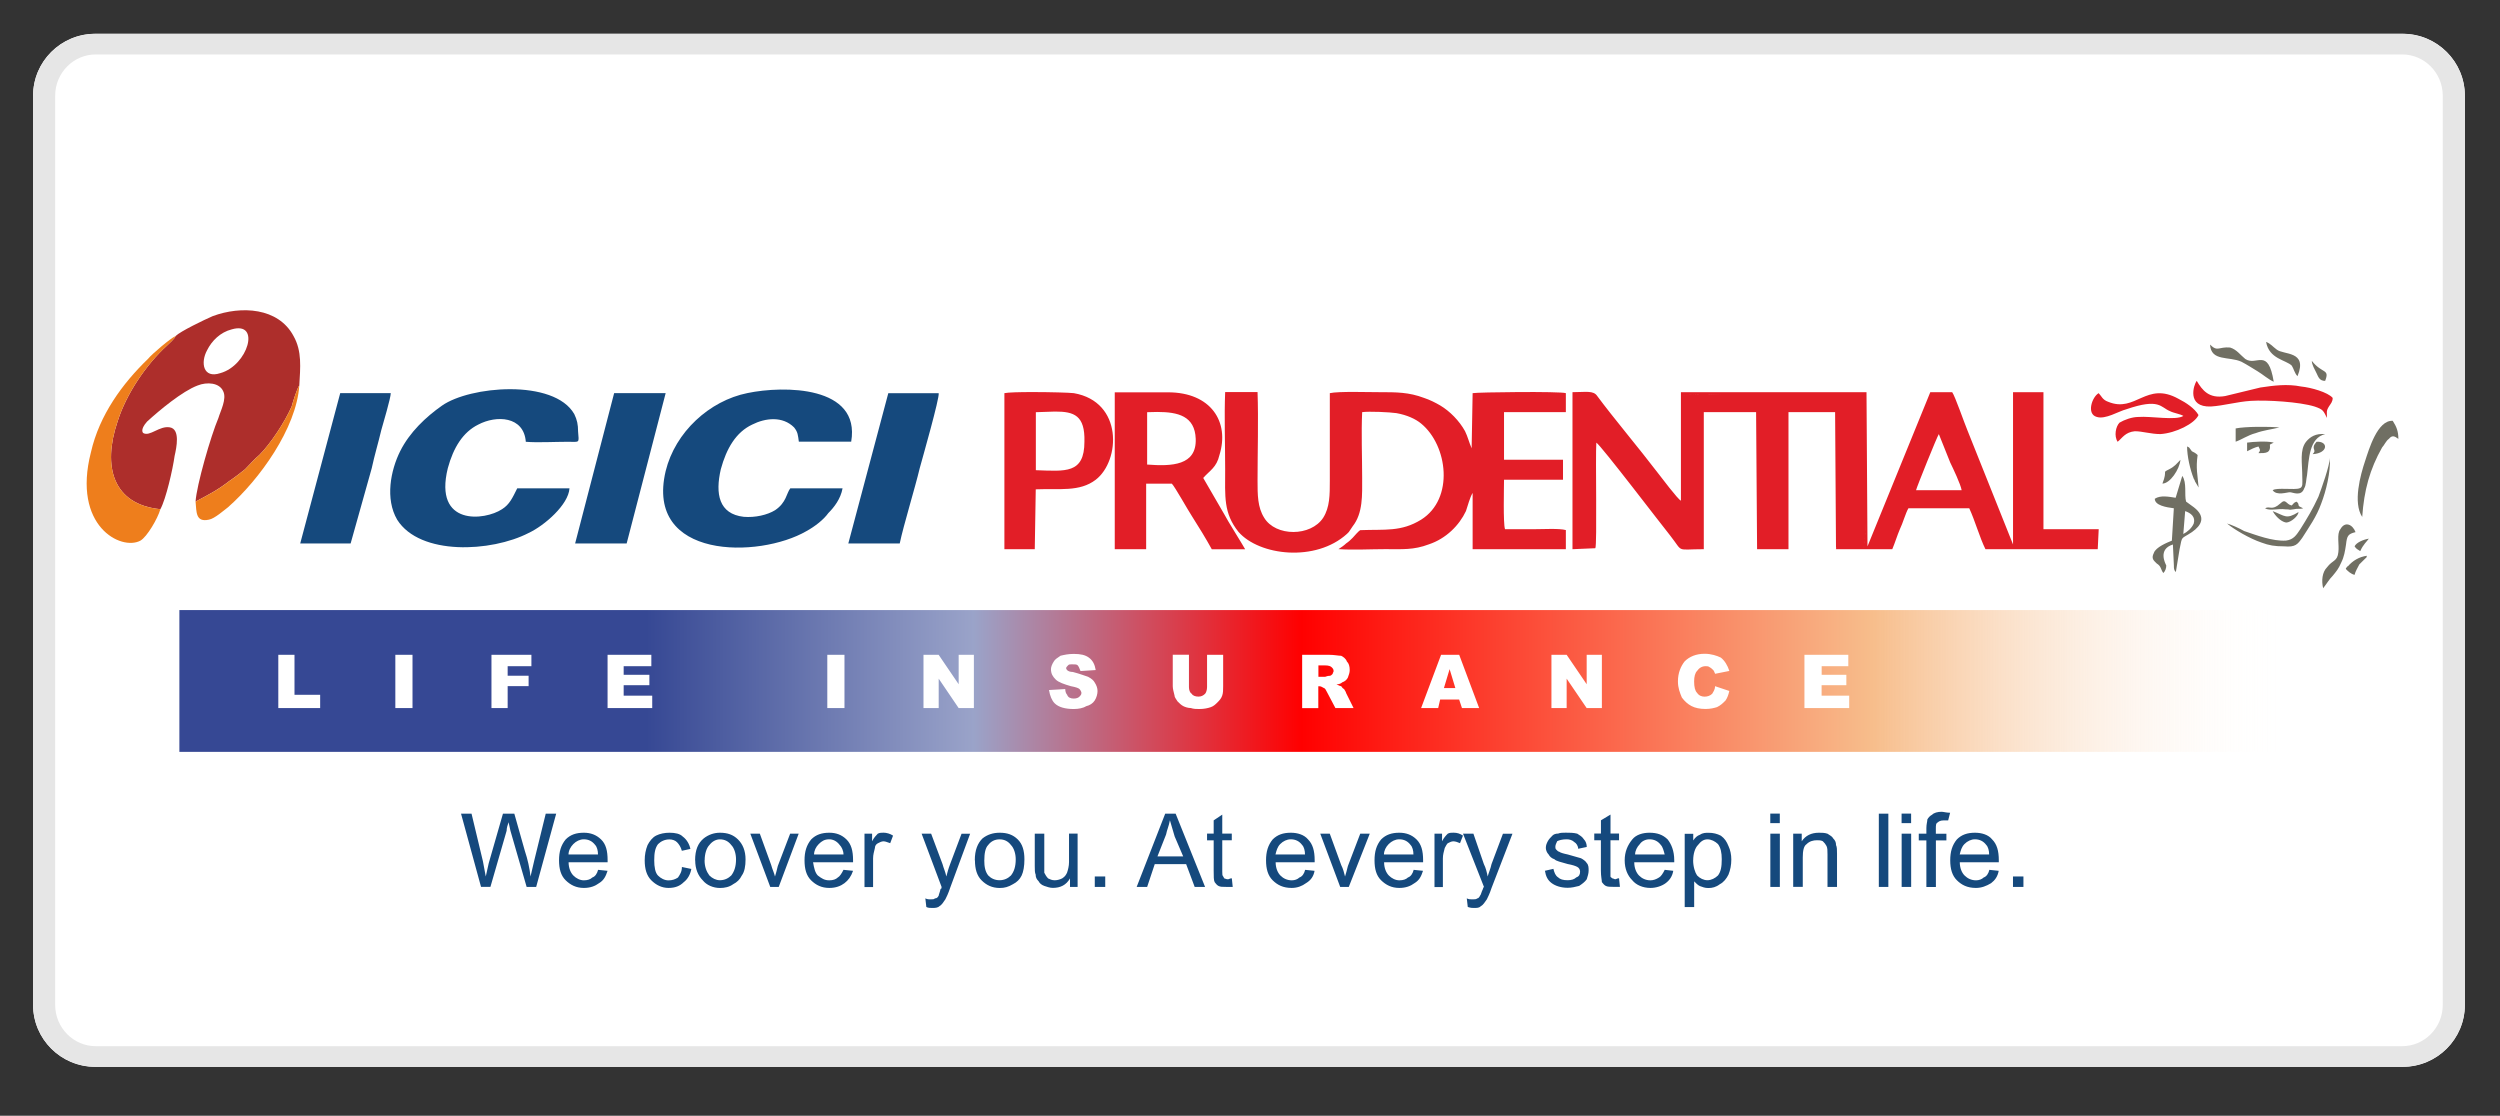 <?xml version="1.0" encoding="UTF-8" standalone="no"?>
<!DOCTYPE svg PUBLIC "-//W3C//DTD SVG 1.1//EN" "http://www.w3.org/Graphics/SVG/1.1/DTD/svg11.dtd">
<svg width="100%" height="100%" viewBox="0 0 121 54" version="1.1" xmlns="http://www.w3.org/2000/svg" xmlns:xlink="http://www.w3.org/1999/xlink" xml:space="preserve" xmlns:serif="http://www.serif.com/" style="fill-rule:evenodd;clip-rule:evenodd;">
    <rect x="0" y="0" width="121" height="54" fill="#333333" stroke="none"/>
    <g transform="matrix(1,0,0,1,1.6,1.635)">
        <g transform="matrix(1,0,0,1,-356,-5073)">
            <g id="Rectangle_5552" transform="matrix(1.07,0,0,1,356,5073)">
                <path d="M110,3C110,1.344 108.743,0 107.196,0L2.804,0C1.257,0 0,1.344 0,3L0,47C0,48.656 1.257,50 2.804,50L107.196,50C108.743,50 110,48.656 110,47L110,3Z" style="fill:white;"/>
                <path d="M109.5,3C109.5,1.62 108.453,0.5 107.163,0.5L2.837,0.5C1.547,0.5 0.5,1.62 0.5,3L0.5,47C0.5,48.38 1.547,49.5 2.837,49.5L107.163,49.5C108.453,49.5 109.5,48.38 109.5,47L109.5,3Z" style="fill:none;stroke:rgb(230,230,230);stroke-width:1px;"/>
            </g>
        </g>
        <g transform="matrix(1,0,0,1,-356,-5073)">
            <g transform="matrix(0.057,0,0,0.057,358.593,5086.38)">
                <path d="M123.208,16.25C148.208,9 136.958,46.958 113.5,53.417C98.917,58.292 96.542,44.542 102.25,34.042C106.25,25.958 113.5,18.708 123.208,16.25ZM75.542,21.917C74.708,24.333 69.875,28.375 68.25,30C50.5,46.167 33.542,71.25 26.25,94.583C13.333,132.625 22.208,164.917 62.625,168.958C67.458,160.083 73.125,135.042 74.708,123.708C76.375,116.417 79.583,101.042 70.708,99.458C61.833,97.874 53.708,107.542 48.083,104.292C48.083,104.292 44.833,101.875 51.292,94.583C61.833,84.917 81.292,68.75 94.208,63.917C102.25,60.708 112.75,61.5 115.958,68.792C119.208,75.292 113.542,85.792 111.917,91.458C105.417,106.75 93.333,148.75 92.5,162.5C104.583,156.042 111.083,152.792 121.583,144.708C126.417,141.5 130.458,138.25 134.5,135.042C138.542,131.042 142.583,126.167 146.583,122.958C156.333,113.25 168.458,94.625 174.083,81.708C174.917,78.5 178.958,65.583 180.583,63.958C181.417,48.625 183,34.875 175.708,21.958C162.792,-2.333 131.25,-3.917 107.083,5C99.792,8.167 79.583,17.917 75.542,21.917Z" style="fill:rgb(173,46,43);"/>
            </g>
        </g>
        <g transform="matrix(1,0,0,1,-356,-5073)">
            <g transform="matrix(0.057,0,0,0.057,358.593,5086.38)">
                <path d="M62.625,168.958C22.208,164.917 13.333,132.625 26.25,94.583C33.542,71.25 50.5,46.167 68.333,30C69.875,28.333 74.75,24.333 75.542,21.917C71.5,23.583 55.333,37.25 52.125,41.292C30.333,62.333 10.833,89 3.667,120.542C-12.5,183.5 29.458,204.5 45.708,195.625C51.292,192.375 60.292,177.042 62.625,168.958ZM92.5,162.5C93.333,171.375 92.5,180.292 103.833,177.833C108.667,177 116.75,169.75 120,167.333C146.667,143.917 178.167,100.25 180.583,63.917C178.917,65.583 174.917,78.5 174.125,81.708C168.417,94.625 156.292,113.25 146.625,122.958C142.583,126.208 138.542,131.042 134.542,135.042C130.458,138.292 126.417,141.542 121.542,144.792C111.042,152.875 104.583,156.042 92.458,162.542L92.5,162.5Z" style="fill:rgb(238,126,28);"/>
            </g>
        </g>
        <g transform="matrix(1,0,0,1,-356,-5073)">
            <g transform="matrix(0.057,0,0,0.057,358.593,5086.38)">
                <path d="M1071.75,188.333L1075,183.5C1083.88,172.25 1083.08,156.833 1083.08,142.25C1083.08,124.542 1082.25,104.333 1083.08,86.542C1088.71,85.708 1106.5,86.542 1112.17,87.375C1121.04,88.958 1128.29,92.208 1133.17,96.25C1155.79,114.833 1161.42,160.083 1133.17,177.833C1116.17,188.333 1102.46,185.917 1081.5,186.75C1079.83,187.583 1076.62,191.583 1075.04,193.208C1073.46,194.833 1071.83,196.417 1069.42,198.042C1067.75,199.708 1065.38,201.292 1062.96,202.875C1075.88,203.708 1090.46,202.875 1102.54,202.875C1117.12,202.875 1126.79,203.708 1139.71,198.792C1154.29,193.958 1165.54,182.625 1171.21,170.542C1172.88,165.667 1174.46,159.208 1176.88,155.125L1176.88,202.917L1256.04,202.917L1256.04,186.667C1250.38,185.125 1236.67,185.917 1230.21,185.917L1204.38,185.917C1202.71,181.083 1203.54,150.375 1203.54,143.917L1253.62,143.917L1253.62,126.958L1203.54,126.958L1203.54,86.542L1256.04,86.542L1256.04,70.417C1251.21,68.75 1180.92,69.583 1176.88,70.417L1176.04,117.25C1173.62,111.625 1172.83,107.583 1170.42,102.667C1165.5,93.792 1157.5,85.708 1149.38,80.875C1145.33,78.5 1140.46,76.042 1135.62,74.458C1122.71,69.583 1112.21,69.583 1097.71,69.583C1088.75,69.583 1062.92,68.75 1055.62,70.417L1055.62,144.708C1055.62,156.792 1055.62,167.333 1050,176.208C1039.5,192.333 1009.58,192.333 999.875,176.208C994.25,167.292 994.25,156.75 994.25,144.667C994.25,120.417 995.083,93.75 994.25,69.5L966.75,69.5C965.917,90.458 966.75,113.083 966.75,134.917C966.75,158.333 965.167,172.083 978.083,188.25C995.833,208.458 1043.5,214.083 1070.17,189.917L1071.83,188.25L1071.75,188.333ZM1353.75,69.583L1511.33,69.583L1512.17,200.5L1565.5,69.583L1584.08,69.583C1586.5,72.833 1594.58,96.25 1597,101.917L1635.75,198.875L1635.75,69.583L1661.58,69.583L1661.58,185.917L1708.5,185.917L1707.67,202.917L1612.33,202.917C1607.5,193.208 1603.46,178.667 1598.58,168.167L1546.92,168.167C1544.54,172.208 1542.08,181.083 1539.67,185.917C1537.25,191.583 1535.62,197.25 1533.21,202.917L1487.08,202.917C1483.83,202.917 1486.25,202.917 1485.42,201.25L1484.67,86.542L1445.08,86.542L1445.08,202.917L1418.42,202.917L1417.58,86.542L1373.17,86.542L1373.17,202.917C1348.92,202.917 1356.21,206.125 1344.83,191.583C1337.62,182.708 1285.92,114.833 1281.92,112.417C1281.08,124.5 1282.67,198.875 1281.08,202.083L1261.67,202.917L1261.67,69.583C1272.92,69.583 1279.42,67.917 1282.67,72.833C1296.42,91.417 1318.21,117.25 1333.58,137.417C1336.79,141.5 1351.33,160.875 1353.75,161.708L1353.75,69.583ZM873,73.667L873,202.917L899.667,202.917L899.667,147.25L921.458,147.25C923.958,149.667 935.208,169.875 938.458,174.75C944.083,183.583 950.542,194.083 955.417,203L983.75,203C982.083,199.792 968.333,178 965.917,173.125L948.125,142.417C953.792,135.958 959.458,133.542 961.875,123.042C970.75,94.792 954.625,69.708 918.25,69.708L873,69.708L873,73.792L873,73.667ZM803.959,69.49L802.764,69.49C792.053,69.496 782.368,69.749 779.292,70.417L779.292,202.917L805.083,202.917L805.917,152.083C826.125,151.25 843.083,154.458 856.833,143.958C877.833,127.792 880.25,77.708 838.25,70.417C834.172,69.948 818.334,69.506 803.959,69.49ZM1508.83,201.25C1508.92,201.25 1508.96,201.167 1509,201.083C1509,201.167 1508.92,201.25 1508.88,201.333L1508.88,201.25L1508.83,201.25ZM1509.09,200.722C1509.08,200.75 1509.07,200.777 1509.05,200.802C1509.03,200.856 1509.02,200.907 1509,200.958L1509,200.875C1509.02,200.851 1509.04,200.827 1509.05,200.802L1509.07,200.766L1509.09,200.722C1509.1,200.681 1509.11,200.636 1509.12,200.583L1509.17,200.542C1509.13,200.607 1509.11,200.667 1509.09,200.722ZM1509.79,195.958C1509.79,196.333 1509.76,196.698 1509.72,197.047C1509.68,197.396 1509.62,197.729 1509.58,198.042C1509.67,197.417 1509.75,196.667 1509.79,195.958ZM1510.04,193.75L1509.96,194.167L1509.96,193.75L1510.04,193.75ZM1510.12,190.708L1510.21,188.75L1510.21,189.833L1510.12,190.708ZM1510.33,186.5L1510.5,180.25L1510.33,187.625L1510.33,186.5ZM1354.21,161.292L1354.12,161.417L1354.25,161.333L1354.21,161.292ZM1354.71,160.667C1354.71,160.667 1354.79,160.542 1354.83,160.458C1354.83,160.625 1354.75,160.708 1354.71,160.792L1354.71,160.667ZM1553.38,152.833C1554.21,149.583 1571.12,107.583 1572.75,105.167L1582.42,129.333C1584.83,134.25 1591.33,147.958 1592.12,152.833L1553.38,152.833ZM1510.54,150.625L1510.54,138.417L1510.54,150.625ZM821.986,86.054L822.478,86.052C838.483,86.018 847.824,89.349 847.25,111.583C847.25,139.083 831.083,136.667 806,135.833L806,86.583L821.986,86.054ZM908.756,86.387L909.231,86.387C926.623,86.415 941.034,89.764 941.75,109.208C942.583,131.833 921.583,132.667 900.5,131.042L900.5,86.583C903.294,86.473 906.059,86.391 908.756,86.387ZM1780.33,89.792C1773.88,93.833 1752.83,89.792 1742.33,90.625C1736.71,90.625 1730.25,93.042 1726.17,95.458C1722.96,98.708 1721.33,106.792 1724.58,111.708C1728.62,108.375 1731.04,103.542 1739.17,102.75C1745.58,102.75 1752.83,105.167 1760.92,105.167C1773.83,104.333 1790,96.292 1793.25,89C1790,83.375 1782.75,78.5 1776.29,75.25C1748.79,59.917 1739.96,87.417 1716.54,77.75C1711.67,76.083 1710.88,72.875 1708.46,70.417C1702.79,73.625 1697.96,88.167 1706.79,90.583C1714.12,93 1725.42,85.75 1731.88,84.125C1760.21,74.375 1760.96,82.458 1769.04,85.708C1772.29,87.375 1777.92,88.125 1780.38,89.75L1780.33,89.792ZM1902.33,91.417C1902.33,86.542 1901.5,85.75 1904,81.708C1905.54,79.333 1907.17,77.708 1907.17,74.458C1903.12,69.625 1888.58,65.583 1880.5,64.792C1868.42,62.375 1857.08,63.958 1845.75,65.625L1815.88,72.875C1802.12,75.292 1796.5,68 1791.71,59.958C1789.21,63.167 1782.79,82.542 1803.79,81.75C1815.04,81 1825.62,77.75 1837.71,76.958C1851.46,76.125 1878.96,77.792 1891.88,81.792C1899.12,84.292 1899.12,85.125 1902.38,91.542L1902.33,91.417ZM1356.29,72.624L1356.67,72.542L1356.67,72.5C1356.54,72.547 1356.42,72.587 1356.29,72.624L1355.92,72.708L1355.67,72.792C1355.88,72.739 1356.09,72.687 1356.29,72.624ZM1358.48,72.235L1359.58,72.083L1359.54,72.083C1359.19,72.113 1358.81,72.163 1358.48,72.235L1357.83,72.333L1358.08,72.333C1358.2,72.297 1358.34,72.264 1358.48,72.235ZM1362.5,71.792C1361.58,71.792 1360.67,71.958 1359.75,72.042C1360.67,71.917 1361.58,71.792 1362.54,71.75L1362.5,71.792ZM1377.5,71.583L1388.92,72L1376.25,71.583L1377.5,71.583ZM1369.29,71.5C1367.21,71.5 1365.21,71.583 1363.29,71.708C1365.21,71.625 1367.25,71.542 1369.33,71.542L1369.29,71.5Z" style="fill:rgb(226,30,39);"/>
            </g>
        </g>
        <g transform="matrix(1,0,0,1,-356,-5073)">
            <g transform="matrix(0.057,0,0,0.057,358.593,5086.38)">
                <path d="M1899.08,236.042C1902.33,232 1903.95,228.75 1907.16,225.542C1910.41,221.5 1912,219.875 1914.45,214.208C1916.87,209.417 1917.66,204.542 1918.5,198.917C1919.33,191.625 1920.08,190 1926.58,188.417C1924.16,182 1917.66,178.75 1913.66,186C1910.41,190.083 1912.83,198.917 1912,205.417C1911.16,213.5 1907.16,211.875 1902.33,218.333C1898.29,222.375 1897.5,229.667 1899.08,236.125L1899.08,236.042ZM1918.5,219.875C1920.08,221.542 1922.54,223.917 1925.75,224.708C1926.58,221.5 1928.16,219.042 1929.79,215.833L1934.66,211C1936.25,209.333 1935.5,211 1936.25,208.5C1929.79,209.333 1924.16,212.667 1920.08,217.458C1919.25,217.458 1919.25,218.208 1919.25,218.208C1917.66,219.875 1918.5,218.208 1918.5,219.875ZM1773.91,159.25C1768.25,158.417 1761,156.833 1756.12,160.083C1756.12,165.75 1765.83,167.333 1772.29,168.167L1770.62,195.667C1766.62,197.25 1756.87,201.292 1755.33,206.083C1752.83,211 1755.33,212.583 1757.75,215.042C1761.79,217.542 1760.95,219.917 1763.37,223.167C1765.04,221.5 1765.87,219.125 1765.87,216.708C1765.04,215.042 1758.58,202.958 1771.5,198.917L1772.33,216.708C1772.33,219.125 1772.33,220.75 1774,222.333L1777.16,202.958C1779.66,190.875 1778,194.875 1787.7,188.375C1795.79,182.708 1799.79,175.458 1789.37,167.375L1782.7,162.5C1781.04,156.833 1783.54,146.333 1779.45,140.667L1773.83,159.25L1773.91,159.25ZM1925.79,200.5C1927.37,202.917 1928.16,202.917 1930.58,204.542C1933.08,198.833 1936.25,196.375 1937.87,193.958C1933.04,194.792 1927.37,197.208 1925.79,200.417L1925.79,200.5ZM1817.45,181.083C1823.12,185.958 1836.87,194 1846.62,197.25C1853.04,199.667 1857.87,200.5 1865.95,200.5C1875.66,201.333 1877.29,198.833 1881.37,193.208C1886.95,184.333 1893.45,175.417 1897.45,164.125C1901.5,153.583 1905.54,137.458 1904.75,125.292C1904.75,131.75 1897.45,151.958 1895.04,158.417C1890.2,168.917 1885.33,177 1879.7,185.917C1876.45,190.75 1874.04,194.792 1867.62,195.583C1856.25,196.417 1841.7,190.75 1832,187.5C1827.95,185.125 1820.66,181.917 1817.41,181.083L1817.45,181.083ZM1781.95,170.583C1786.79,172.25 1790.83,175.458 1789.2,181.083C1787.54,185.125 1783.54,188.375 1780.33,190L1781.91,170.583L1781.95,170.583ZM1878.08,171.417C1867.58,177.875 1866.83,174.625 1856.25,170.583C1857.91,173.833 1862.75,179.5 1867.62,180.292C1871.66,180.292 1878.12,174.625 1878.12,171.417L1878.08,171.417ZM1932.25,175.458C1933.83,152.875 1938.66,135.042 1949.16,116.5C1950.83,114.833 1952.5,110.833 1954.87,109.25C1958.12,105.25 1960.54,107.667 1962.95,109.25C1962.95,102.833 1961.37,98.833 1958.16,93.917C1945.25,93.083 1937.95,118.167 1934.75,127.875C1930.7,139.958 1924.25,163.417 1932.25,175.542L1932.25,175.458ZM1849.75,168.208C1853.83,170.625 1861.12,168.208 1866.75,169.042C1872.41,169.042 1868.41,169.875 1874.04,169.042C1877.29,168.208 1879.7,169.042 1882.12,168.208L1880.45,167.375C1876.45,165.792 1879.7,165 1876.45,162.542C1874.04,163.375 1874.04,164.208 1872.41,165.792C1867.54,164.958 1867.54,159.333 1862.66,164.125C1855.41,170.625 1853.79,165.792 1849.75,168.208ZM1856.25,152.875C1859.58,157.708 1868.41,154.542 1870.83,154.542C1873.25,154.542 1880.58,158.542 1883,151.208C1884.66,148.833 1884.66,143.167 1885.41,139.958C1887.08,126.208 1887.08,108.417 1900.83,105.208C1892.7,104.375 1887.91,107.625 1884.58,111.667C1878.95,118.875 1881.37,129.375 1881.37,142.333C1881.37,146.375 1882.2,150.417 1878.95,151.208C1874.91,152.792 1859.58,150.375 1856.33,152.792L1856.25,152.875ZM1793.33,150.458C1792.5,139.958 1790.83,134.292 1792.5,122.958C1790.83,121.292 1789.25,120.542 1787.62,119.75L1785.2,116.5L1783.54,115.667C1783.54,123.792 1786.04,135.083 1789.25,143.167C1790.08,144 1790.08,145.583 1790.91,146.417L1793.29,150.458L1793.33,150.458ZM1762.58,147.208C1769.04,147.208 1777.16,135.125 1777.91,127C1774.7,130.25 1773.08,132.667 1768.25,135.083C1761.79,138.417 1767.41,135.083 1762.58,147.25L1762.58,147.208ZM1890.25,122.208C1897.08,121.792 1900.33,118.875 1900.66,116.292C1901,113.709 1898.33,111.292 1893.45,111.708C1887.83,118.125 1894.29,118.125 1890.25,122.125L1890.25,122.208ZM1834.5,112.458L1834.5,119.75C1837.7,118.083 1840.95,116.5 1844.16,115.708C1845.83,118.917 1845.83,118.917 1844.16,121.375C1850.62,121.375 1854.66,121.375 1853.87,114.083L1857.12,112.417C1851.5,110.875 1839.37,111.667 1834.54,112.417L1834.5,112.458ZM1824.79,100.375L1824.79,111.625C1829.62,110.042 1835.29,106 1841.75,104.375C1848.2,101.958 1855.5,101.167 1861.95,99.542C1853.08,98.708 1832.87,98.708 1824.79,100.375ZM1857.12,60.792C1852.29,30.875 1842.54,47.875 1832.95,41.375C1828.87,38.125 1825.62,33.292 1820.04,31.667C1810.29,30.833 1809.5,35.667 1803.04,29.167C1803.87,43.75 1819.16,38.917 1829.7,43.75C1834.54,46.25 1839.37,49.458 1843.45,51.875C1847.54,54.292 1853.12,59.167 1857.2,60.75L1857.12,60.792ZM1900.79,59.958C1904.83,49.458 1898.37,54.292 1889.45,43C1889.45,46.25 1891.95,50.292 1893.5,53.542C1895.04,56.792 1896,60 1900.79,60L1900.79,59.958ZM1877.33,55.917C1886.25,34.125 1865.25,38.167 1859.58,33.333C1856.25,30.917 1854.66,28.5 1850.62,26.875C1853.12,41.458 1867.62,42.208 1872.45,47.083C1874.04,49.5 1874.83,53.542 1877.25,55.958L1877.33,55.917Z" style="fill:rgb(112,111,99);"/>
            </g>
        </g>
        <g transform="matrix(1,0,0,1,-356,-5073)">
            <g transform="matrix(0.057,0,0,0.057,358.593,5086.38)">
                <path d="M1870.83,254.583L78.75,254.583L78.75,375L1870.83,375L1870.83,254.583ZM817.21,322.5L830.96,321.667C830.96,324.083 831.794,325.708 832.544,326.5C833.377,329 835.794,329.75 838.21,329.75C840.626,329.75 842.252,328.917 843.044,328.083C843.836,327.249 844.71,326.5 844.71,324.917C844.71,324.083 843.877,322.5 843.044,321.667C842.211,320.834 839.835,320 835.794,319.25C830.127,317.583 825.294,316 822.877,313.583C820.46,311.166 818.835,308.75 818.835,304.708C818.835,303.042 819.669,300.667 821.252,298.25C822.085,296.583 824.502,295 826.96,293.375C830.169,292.625 833.419,291.833 838.21,291.833C843.919,291.833 847.96,292.667 851.127,295.042C854.294,297.417 856.044,300.708 856.835,305.542L843.919,306.375C843.085,303.958 842.252,302.333 841.502,301.5C840.752,300.667 839.085,300.667 836.627,300.667C834.96,300.667 834.127,300.667 833.377,301.5C832.627,302.333 831.71,303.167 831.71,303.917C831.71,304.667 832.544,305.583 832.544,305.583C833.377,306.417 834.96,307.167 837.419,307.167C843.835,308.833 847.835,310.5 850.335,311.25C853.502,312.917 855.127,314.5 855.96,316.083C857.544,318.5 858.377,320.958 858.377,323.375C858.377,325.792 857.544,329 855.96,331.417C854.376,333.834 851.919,335.458 848.669,336.25C846.252,337.833 842.21,338.625 838.169,338.625C830.919,338.625 825.252,337.042 822.002,333.792C819.585,331.417 817.96,327.375 817.169,322.542L817.21,322.5ZM951.377,292.583L965.044,292.583L965.044,319.25C965.044,322.5 965.044,324.917 964.21,327.333C963.376,329.749 961.835,331.375 960.21,333C958.585,334.625 956.96,336.208 954.544,337.042C952.128,337.876 948.919,338.625 944.877,338.625C942.377,338.625 940.002,338.625 937.585,337.792C935.169,337.792 932.752,336.958 931.127,336.125C929.502,335.292 927.877,333.75 926.294,332.125C925.46,330.542 923.794,328.917 923.794,327.292C923.044,324.042 922.252,321.625 922.252,319.208L922.252,292.542L936.002,292.542L936.002,320.042C936.002,322.458 936.835,324.875 938.377,325.667C939.21,327.333 941.627,328.083 944.044,328.083C946.461,328.083 948.085,327.25 949.71,325.667C950.544,324.833 951.377,322.417 951.377,320L951.377,292.583ZM1382.75,319.25L1394.84,323.292C1394.09,326.5 1393.29,328.917 1391.67,331.333C1389.29,333.75 1387.67,335.375 1384.42,337C1382,337.75 1378.79,338.583 1374.75,338.583C1369.88,338.583 1365.84,337.75 1362.67,336.083C1359.5,334.416 1356.96,332.083 1354.54,328.875C1352.88,324.833 1351.21,320.792 1351.21,315.125C1351.21,307.875 1353.71,302.208 1356.92,298.167C1360.96,294.125 1366.63,291.708 1373.88,291.708C1379.54,291.708 1384.38,293.375 1387.63,294.958C1390.84,297.458 1393.29,301.458 1394.88,306.292L1382.79,308.708C1381.96,307.042 1381.96,306.292 1381.13,305.5C1380.29,304.708 1379.54,303.833 1377.92,303C1377.17,302.25 1375.54,302.25 1374.71,302.25C1371.5,302.25 1369.09,303.917 1367.46,306.292C1365.79,307.958 1364.96,311.167 1364.96,315.167C1364.96,320.042 1365.79,323.25 1367.46,324.875C1369.04,327.292 1371.46,328.125 1373.88,328.125C1376.29,328.125 1378.71,327.292 1380.34,325.625C1381.09,324.083 1382.71,322.458 1382.71,319.25L1382.75,319.25ZM162.752,292.583L176.502,292.583L176.502,326.542L198.294,326.542L198.294,337.792L162.752,337.792L162.752,292.583ZM628.919,292.583L643.502,292.583L643.502,337.833L628.919,337.833L628.919,292.583ZM262.127,292.583L276.71,292.583L276.71,337.833L262.127,337.833L262.127,292.583ZM343.752,292.583L377.669,292.583L377.669,302.292L357.502,302.292L357.502,310.375L375.294,310.375L375.294,319.208L357.502,319.208L357.502,337.792L343.752,337.792L343.752,292.583ZM1458.63,292.583L1495.88,292.583L1495.88,302.292L1473.26,302.292L1473.26,309.542L1494.21,309.542L1494.21,318.417L1473.21,318.417L1473.21,327.292L1496.63,327.292L1496.63,337.792L1458.63,337.792L1458.63,292.583ZM442.342,292.583L479.509,292.583L479.509,302.292L456.009,302.292L456.009,309.542L477.842,309.542L477.842,318.417L456.009,318.417L456.009,327.292L480.259,327.292L480.259,337.792L442.342,337.792L442.342,292.583ZM710.551,292.583L723.467,292.583L740.467,317.583L740.467,292.583L753.384,292.583L753.384,337.833L740.467,337.833L723.509,312.833L723.509,337.833L710.592,337.833L710.592,292.583L710.551,292.583ZM1243.8,292.583L1256.72,292.583L1273.72,317.583L1273.72,292.583L1286.63,292.583L1286.63,337.833L1273.72,337.833L1256.72,312.833L1256.72,337.833L1243.8,337.833L1243.8,292.583ZM1032.13,337.833L1032.13,292.583L1054.76,292.583C1059.59,292.583 1062.84,293.417 1065.26,293.417C1066.93,294.25 1069.3,295.833 1070.09,298.25C1071.76,299.833 1072.51,302.292 1072.51,305.5C1072.51,307.917 1071.76,309.542 1070.93,311.958C1070.09,313.625 1068.51,315.208 1066.09,316C1065.26,316.833 1063.68,317.667 1061.26,317.667C1062.93,318.417 1064.47,319.25 1065.3,319.25C1066.13,320.083 1066.13,320.917 1067.72,321.667C1068.55,323.333 1069.38,324.083 1069.38,324.917L1075.8,337.833L1060.38,337.833L1053.13,324.083C1052.3,322.417 1051.47,320.875 1050.72,320.875C1049.05,320.042 1048.3,319.292 1046.68,319.292L1045.84,319.292L1045.84,337.875L1032.18,337.875L1032.13,337.833ZM1165.47,330.583L1149.3,330.583L1147.63,337.833L1133.13,337.833L1150.09,292.583L1165.47,292.583L1182.43,337.833L1167.84,337.833L1165.43,330.583L1165.47,330.583ZM1162.22,320.875L1157.34,304.75L1152.51,320.833L1162.26,320.833L1162.22,320.875ZM1045.84,311.25L1051.55,311.25C1052.38,311.25 1053.22,310.417 1055.59,310.417C1056.43,310.417 1057.26,309.583 1058.01,308.833C1058.01,308 1058.84,307.167 1058.84,306.417C1058.84,304.75 1058.01,304 1057.18,303.167C1056.34,302.334 1054.8,301.583 1051.55,301.583L1045.93,301.583L1045.93,311.25L1045.84,311.25Z" style="fill:url(#_Linear1);"/>
            </g>
        </g>
        <g transform="matrix(1,0,0,1,-356,-5073)">
            <g transform="matrix(0.057,0,0,0.057,358.593,5086.38)">
                <path d="M1172.75,506.667L1171.92,499.417C1173.58,500.25 1175.17,500.25 1176.79,500.25C1178.42,500.25 1180,500.25 1180.83,499.417C1181.67,499.417 1182.5,498.583 1183.25,497C1184.08,496.167 1184.08,494.583 1185.67,491.333C1185.67,491.333 1185.67,490.5 1186.5,489.667L1168.71,444.458L1177.54,444.458L1186.42,470.292C1188.08,473.542 1188.83,476.792 1189.67,480.833C1190.5,477.583 1192.08,474.375 1192.92,470.333L1202.62,444.5L1210.71,444.5L1192.96,490.542C1191.38,495.375 1189.75,498.625 1188.96,500.208C1187.29,502.625 1185.71,505.083 1184.08,505.875C1182.42,507.542 1180.88,507.542 1177.62,507.542C1176.79,507.542 1175.21,507.542 1172.79,506.708L1172.75,506.667ZM713,506.667L712.167,499.417C713.833,500.25 715.5,500.25 716.25,500.25C718.667,500.25 719.5,500.25 720.292,499.417C721.958,499.417 722.708,498.583 723.542,497C723.542,496.167 724.375,494.583 725.125,491.333C725.958,491.333 725.958,490.5 725.958,489.667L709,444.458L717.083,444.458L726.75,470.292C727.583,473.542 729.167,476.792 730,480.833C730.833,477.583 731.667,474.375 733.208,470.333L742.917,444.5L750.208,444.5L733.208,490.542C731.625,495.375 730,498.625 729.167,500.208C727.583,502.625 725.958,505.083 724.333,505.875C722.667,507.542 720.292,507.542 717.875,507.542C716.208,507.542 714.542,507.542 713,506.708L713,506.667ZM1356.96,506.792L1356.96,444.583L1364.21,444.583L1364.21,450.208C1365.88,447.792 1367.54,446.167 1369.92,445.375C1372.33,443.708 1374.79,443.708 1377.21,443.708C1381.25,443.708 1384.46,444.542 1387.71,446.208C1390.92,448.583 1392.54,451.042 1394.17,455.083C1395.71,458.292 1396.54,462.333 1396.54,466.333C1396.54,471.208 1395.71,475.25 1394.12,479.25C1392.46,482.583 1390.04,485.75 1386.79,487.375C1383.58,489.875 1380.33,490.625 1377.12,490.625C1373.92,490.625 1372.25,489.792 1369.83,488.958C1368.17,488.208 1366.58,486.583 1365,484.958L1365,506.792L1356.96,506.792ZM754.167,467.083C754.167,458.208 756.667,452.5 760.708,448.5C764.75,445.292 769.583,443.667 775.292,443.667C781.75,443.667 786.542,445.333 790.625,449.333C794.708,453.333 796.292,459 796.292,466.292C796.292,472 795.458,476.833 793.917,480.042C792.376,483.251 789.875,485.708 786.625,487.333C782.583,489.75 779.375,490.583 775.375,490.583C768.875,490.583 764,488.167 759.958,484.125C755.916,480.083 754.292,474.417 754.292,467.125L754.167,467.083ZM516.667,467.083C516.667,458.208 519.167,452.5 523.958,448.5C528,445.292 532.833,443.667 537.708,443.667C544.167,443.667 548.958,445.333 553.042,449.333C557.126,453.333 559.5,459 559.5,466.292C559.5,472 558.667,476.833 556.292,480.042C554.708,483.292 552.292,485.708 549.042,487.333C545.792,489.75 541.75,490.583 537.792,490.583C532.083,490.583 526.417,488.167 523.208,484.125C519.167,480.083 516.75,474.417 516.75,467.125L516.667,467.083ZM505.417,472.75L513.458,474.417C512.625,479.208 510.208,483.25 507,485.667C503.75,488.917 499.708,490.542 494.083,490.542C488.458,490.542 483.542,488.125 479.5,484.083C475.458,480.041 473.875,474.375 473.875,467.083C473.875,462.25 474.708,458.208 476.292,454.167C477.958,450.958 480.375,447.708 483.583,446.083C486.791,444.458 490.875,443.667 494.917,443.667C499.75,443.667 503.792,444.5 506.167,446.917C509.5,449.333 511.875,453.375 512.667,457.417L505.417,459C504.583,455.792 502.917,453.375 501.333,451.75C499.749,450.125 497.292,449.333 494.875,449.333C490.833,449.333 487.583,451 485.167,453.375C482.75,456.625 481.958,460.667 481.958,467.125C481.958,472.792 482.792,477.625 485.167,480.042C487.542,482.459 490.833,484.125 494.042,484.125C497.251,484.125 499.708,483.292 502.125,481.708C503.792,479.208 505.458,476.833 505.458,472.792L505.417,472.75ZM642.708,475.167L650.792,476C649.125,480.833 646.708,484.083 643.5,486.5C640.292,488.917 636.208,490.542 630.583,490.542C624.125,490.542 619.25,488.125 615.167,484.083C611.084,480.041 609.583,474.375 609.583,467.083C609.583,459.791 611.25,454.167 615.25,449.333C619.292,445.292 624.167,443.667 630.667,443.667C636.25,443.667 641.083,445.333 645.167,449.333C649.251,453.333 650.792,459 650.792,467.083L650.792,468.75L616.833,468.75C617.667,473.583 618.5,477.583 620.875,480C624.125,482.5 626.542,484.083 630.583,484.083C633.792,484.083 636.208,483.25 637.833,481.667C639.417,480.833 641.042,478.417 642.667,475.167L642.708,475.167ZM1615.66,475.183L1623.58,476C1622.75,480.833 1620.33,484.083 1617.12,486.5C1613.12,488.917 1609.08,490.542 1604.21,490.542C1596.96,490.542 1592.12,488.042 1588.08,484.042C1584.04,480.042 1582.42,474.375 1582.42,467.083C1582.42,459.791 1584.08,454.167 1588.08,449.333C1592.12,445.292 1596.96,443.667 1603.42,443.667C1609.12,443.667 1614.79,445.333 1618,449.333C1622.04,453.375 1623.67,459 1623.67,467.083L1623.67,468.75L1590.54,468.75C1590.54,473.542 1592.21,477.583 1594.62,480C1597.04,482.417 1600.29,484.083 1604.33,484.083C1606.83,484.083 1609.21,483.25 1610.83,481.667C1613.25,480.835 1614.87,478.425 1615.66,475.183L1615.5,475.167L1615.67,475.167L1615.66,475.183ZM1340,475.167L1347.25,476C1346.42,480.833 1344.04,484.083 1340.79,486.5C1337.54,488.917 1332.67,490.542 1327.88,490.542C1321.38,490.542 1315.71,488.042 1312.46,484.042C1308.42,480 1306,474.375 1306,467.083C1306,459.791 1308.5,454.167 1312.46,449.333C1315.71,445.292 1321.38,443.667 1327.04,443.667C1333.54,443.667 1338.38,445.333 1342.46,449.333C1345.62,453.375 1348.08,459 1348.08,467.083L1348.08,468.75L1314.12,468.75C1314.12,473.542 1315.79,477.583 1318.17,480C1320.54,482.417 1323.83,484.083 1327.88,484.083C1330.29,484.083 1332.71,483.25 1335.17,481.667C1336.75,480.833 1338.38,478.417 1340,475.167ZM1034.66,475.175L1042.67,476C1041.83,480.833 1039.42,484.083 1035.38,486.5C1032.12,488.917 1028.08,490.542 1023.21,490.542C1015.96,490.542 1011.12,488.042 1007.08,484.042C1003.04,480.042 1001.46,474.375 1001.46,467.083C1001.46,459.791 1003.12,454.167 1007.12,449.333C1011.21,445.292 1016.04,443.667 1022.54,443.667C1028.17,443.667 1033.79,445.333 1037.12,449.333C1041.12,453.375 1042.75,459 1042.75,467.083L1042.75,468.75L1009.62,468.75C1009.62,473.542 1011.29,477.583 1013.67,480C1016.04,482.417 1019.33,484.083 1023.38,484.083C1025.79,484.083 1028.21,483.25 1029.83,481.667C1032.25,480.834 1033.87,478.421 1034.66,475.175L1034.58,475.167L1034.67,475.167L1034.66,475.175ZM1126.83,475.183L1134.75,476C1133.17,480.833 1131.54,484.083 1127.5,486.5C1124.25,488.917 1120.21,490.542 1114.58,490.542C1108.12,490.542 1103.25,488.042 1099.17,484.042C1095.08,480.042 1093.58,474.375 1093.58,467.083C1093.58,459.791 1095.17,454.167 1099.21,449.333C1103.29,445.292 1108.17,443.667 1114.62,443.667C1120.25,443.667 1125.12,445.333 1129.21,449.333C1133.29,453.333 1134.83,459 1134.83,467.083L1134.83,468.75L1101.71,468.75C1101.71,473.542 1103.38,477.583 1105.75,480C1108.12,482.417 1111.42,484.083 1114.67,484.083C1117.92,484.083 1120.33,483.25 1121.96,481.667C1124.37,480.835 1125.99,478.425 1126.83,475.183L1126.67,475.167L1126.83,475.167L1126.83,475.183ZM434.291,475.171L442.333,476C440.75,480.833 439.125,484.083 435.083,486.5C431.833,488.917 427.792,490.542 422.167,490.542C415.708,490.542 410.833,488.042 406.75,484.042C402.667,480.042 401.125,474.375 401.125,467.083C401.125,459.791 402.792,454.167 406.792,449.333C410.833,445.292 415.708,443.667 422.208,443.667C427.792,443.667 432.625,445.333 436.792,449.333C440.959,453.333 442.375,459 442.375,467.083L442.375,468.75L409.25,468.75C409.25,473.542 410.917,477.583 413.292,480C415.667,482.417 418.917,484.083 422.167,484.083C425.417,484.083 427.792,483.25 429.417,481.667C431.832,480.834 433.457,478.419 434.291,475.171L434.25,475.167L434.292,475.167L434.291,475.171ZM835,489.75L835,482.458C831.792,488.083 826.917,490.5 820.417,490.5C818,490.5 815.583,489.667 813.167,488.833C810.751,487.999 809.125,486.458 808.333,484.833C806.667,483.167 805.833,481.625 805.833,479.167C805.083,477.625 805.083,475.167 805.083,471.958L805.083,444.458L813.167,444.458L813.167,477.625C814,479.208 814.833,480.833 816.417,482.458C818,483.208 819.625,484.042 822.042,484.042C824.459,484.042 826.875,483.208 828.458,482.375C830.958,480.792 831.708,479.167 832.5,477.583C833.333,475.083 834.167,471.917 834.167,468.667L834.167,444.417L841.458,444.417L841.458,489.667L835,489.667L835,489.75ZM1238.27,475.977L1245.46,474.333C1246.29,477.583 1247.12,480.042 1249.54,481.625C1251.21,483.208 1253.58,484 1257.62,484C1260.88,484 1263.29,483.167 1264.92,481.583C1267.33,480.75 1268.12,479.083 1268.12,476.708C1268.12,475.042 1267.29,473.5 1265.71,472.667C1264.12,471.834 1261.67,471 1257.62,470.25C1251.96,468.583 1247.92,467.833 1246.38,466.208C1243.88,465.375 1242.29,463.833 1241.46,462.208C1239.79,460.542 1239.04,458.167 1239.04,456.542C1239.04,454.125 1239.88,452.5 1240.71,450.875C1241.54,449.25 1243.08,447.667 1244.71,446.042C1245.54,445.208 1247.12,444.375 1249.54,444.375C1251.21,443.625 1253.58,443.625 1256,443.625C1259.25,443.625 1262.46,443.625 1265.71,444.458C1268.12,446.042 1269.75,446.833 1271.38,449.292C1272.96,450.875 1273.79,453.333 1273.79,455.75L1266.5,457.292C1266.5,454.875 1264.83,452.458 1263.29,451.667C1261.62,450 1259.25,449.25 1256.79,449.25C1252.75,449.25 1250.33,450.083 1248.71,450.833C1247.88,452.5 1247.12,454.083 1247.12,455.708C1247.12,456.458 1247.12,457.25 1247.96,458.083C1248.79,458.916 1249.54,459.75 1250.33,459.75C1251.17,460.5 1253.58,461.292 1257.62,462.125L1268.88,465.333C1270.54,466.167 1272.96,467.833 1273.79,469.417C1275.38,471.083 1275.38,473.458 1275.38,475.875C1275.38,478.292 1274.54,480.75 1273.79,483.167C1272.12,485.583 1269.75,487.208 1267.33,488.833C1264.08,489.667 1260.88,490.417 1257.62,490.417C1251.96,490.417 1247.12,488.833 1243.88,486.375C1240.65,483.934 1239.06,480.794 1238.27,475.977ZM660.5,489.792L660.5,444.458L666.958,444.458L666.958,450.917C668.625,447.708 670.208,446.083 671.792,444.458C673.458,443.625 675.042,443.625 676.667,443.625C679.083,443.625 682.292,444.458 684.75,446.125L682.333,452.542C679.917,451.792 678.292,450.958 676.667,450.958C675.042,450.958 673.417,451.792 671.833,452.625C670.249,453.458 669.333,455 669.333,456.625C668.583,459.875 667.792,462.292 667.792,465.5L667.792,489.792L660.5,489.792ZM1144.5,489.75L1144.5,444.458L1150.92,444.458L1150.92,450.917C1152.58,447.708 1154.17,446.083 1155.79,444.458C1157.33,443.625 1158.96,443.625 1160.58,443.625C1163.79,443.625 1166.25,444.458 1168.67,446.125L1166.17,452.542C1164.58,451.792 1162.17,450.958 1160.54,450.958C1158.92,450.958 1157.33,451.792 1155.71,452.625C1154.88,453.458 1154.04,455 1153.21,456.625C1152.38,459.875 1151.62,462.292 1151.62,465.5L1151.62,489.792L1144.33,489.792L1144.5,489.75ZM1562.17,489.75L1562.17,450.167L1555.71,450.167L1555.71,444.458L1562.17,444.458L1562.17,439.625C1562.17,436.458 1563,434 1563,432.417C1563.83,430.75 1565.42,429.167 1567.04,428.375C1568.58,426.708 1571.83,425.875 1575.08,425.875C1576.75,425.875 1579.12,426.708 1582.33,426.708L1580.67,433.208L1576.67,433.208C1574.29,433.208 1572.67,434.042 1571.88,434.875C1570.21,435.625 1570.21,437.25 1570.21,440.458L1570.21,444.5L1579.17,444.5L1579.17,450.167L1570.25,450.167L1570.25,489.75L1562.17,489.75ZM891.583,489.75L915.833,427.5L924.708,427.5L949.708,489.708L940.875,489.708L933.625,470.333L906.958,470.333L900.5,489.708L891.667,489.708L891.583,489.75ZM1064.44,489.708L1047.5,444.458L1055.58,444.458L1065.29,471.125C1066.96,474.375 1067.71,477.583 1068.54,480.833C1069.38,478.417 1070.12,475.167 1070.96,471.958L1081.46,444.458L1089.54,444.458L1071.71,489.708L1064.44,489.708L1064.46,489.75L1064.42,489.708L1064.44,489.708ZM580.484,489.708L563.542,444.458L571.625,444.458L581.292,471.125C582.125,474.375 583.708,477.583 584.5,480.833C585.333,478.417 586.083,475.167 586.875,471.958L597.375,444.458L604.625,444.458L587.667,489.708L580.484,489.708L580.5,489.75L580.375,489.708L580.484,489.708ZM334.883,489.625L317.917,427.5L326.833,427.5L336.5,467.917L338.917,480.833L341.417,469.583L353.5,427.5L363.167,427.5L372.083,459.042C374.5,466.292 376.125,473.625 376.917,480.833L380.125,467.083L389.833,427.5L398.708,427.5L381.708,489.708L373.625,489.708L359.875,442.042L358.292,434.75C357.458,437.167 356.625,439.583 356.625,442L342.875,489.625L334.883,489.625L334.917,489.75L334.833,489.625L334.883,489.625ZM1449.08,489.75L1449.08,444.458L1456.33,444.458L1456.33,450.917C1459.58,446.083 1464.42,443.667 1470.92,443.667C1473.33,443.667 1475.75,443.667 1478.21,444.5C1480.62,446.083 1482.25,446.875 1483.04,448.5C1484.71,450.167 1485.46,451.75 1485.46,454.167C1486.29,455.833 1486.29,458.208 1486.29,461.458L1486.29,489.708L1478.21,489.708L1478.21,462.208C1478.21,459 1478.21,456.583 1477.38,454.958C1476.54,453.333 1475.79,452.458 1474.21,450.875C1472.54,450.042 1470.96,450.042 1469.33,450.042C1466.12,450.042 1462.88,450.875 1460.46,453.375C1458.04,454.917 1457.21,458.958 1457.21,464.625L1457.21,489.625L1449.12,489.625L1449.08,489.75ZM1521.79,489.708L1521.79,427.5L1529.88,427.5L1529.88,489.708L1521.79,489.708ZM1437.75,489.708L1429.67,489.708L1429.67,444.458L1437.75,444.458L1437.75,489.708ZM1549.25,489.708L1541.17,489.708L1541.17,444.458L1549.25,444.458L1549.25,489.708ZM864.917,489.708L856.042,489.708L856.042,480.833L864.917,480.833L864.917,489.708ZM1644.58,489.708L1635.71,489.708L1635.71,480.833L1644.58,480.833L1644.58,489.708ZM972.417,482.458L973.167,489.667L967.5,489.667C964.292,489.667 962.667,489.667 961.042,488.833C959.417,487.999 958.625,486.458 957.833,485.625C957,484.042 957,480.792 957,475.958L957,450.125L951.375,450.125L951.375,444.417L957,444.417L957,433.167L964.292,428.292L964.292,444.417L972.375,444.417L972.375,450.083L964.292,450.083L964.292,476.75C964.292,479.167 964.292,480 965.125,480.792C965.125,481.625 965.958,481.625 965.958,482.458C966.708,482.458 967.542,483.208 969.125,483.208C969.958,483.208 970.708,482.375 972.333,482.375L972.417,482.458ZM1301.21,482.417L1301.96,489.625L1296.33,489.625C1293.83,489.625 1291.46,489.625 1289.88,488.792C1288.29,487.959 1287.38,486.417 1286.62,485.583C1286.62,484 1285.79,480.75 1285.79,475.917L1285.79,450.083L1280.17,450.083L1280.17,444.375L1285.83,444.375L1285.83,433.125L1293.96,428.25L1293.96,444.375L1301.21,444.375L1301.21,450.042L1293.92,450.042L1293.92,480.75C1293.92,481.583 1294.75,481.583 1295.5,482.417C1296.33,482.417 1297.17,483.167 1298,483.167C1298.83,483.167 1299.54,482.333 1301.17,482.333L1301.21,482.417ZM524.708,467C524.708,472.667 526.375,476.708 528.75,479.917C531.25,482.417 534.458,484 537.708,484C541.75,484 544.958,482.333 547.375,479.958C549.792,476.75 551.417,472.708 551.417,466.208C551.417,461.417 549.833,456.542 547.375,454.125C544.958,450.917 541.75,449.292 537.708,449.292C534.458,449.292 531.25,450.958 528.792,454.125C526.417,456.542 524.792,461.417 524.792,467.042L524.708,467ZM1364.12,467C1364.12,472.667 1365.79,477.5 1367.46,479.917C1369.83,482.417 1373.08,484 1376.29,484C1379.5,484 1382.75,482.333 1385.21,479.958C1387.62,476.75 1388.42,472.708 1388.42,466.208C1388.42,460.583 1387.58,456.542 1385.21,453.292C1382.71,450.917 1379.54,449.292 1376.29,449.292C1373.04,449.292 1370.67,450.958 1368.21,454.125C1365.79,456.542 1364.17,461.417 1364.17,467.042L1364.12,467ZM762.208,467C762.208,472.667 763.042,476.708 765.542,479.917C767.917,482.417 771.167,484 775.208,484C779.249,484 782.458,482.333 784.875,479.958C787.375,476.75 788.917,472.708 788.917,466.208C788.917,461.417 787.333,456.542 784.875,454.125C782.458,450.917 779.25,449.292 775.208,449.292C771.166,449.292 767.917,450.958 765.5,454.125C763.083,456.542 762.25,461.417 762.25,467.042L762.208,467ZM1238.27,475.977L1238.17,476L1238.25,475.875L1238.27,475.977ZM909.25,463.792L931.125,463.792L923.875,446.833L919.833,433.083C919,437.917 917.333,441.167 916.583,445.167L909.25,463.792ZM409.208,462.125L434.208,462.125C434.208,458.917 433.375,455.708 431.833,454.083C429.333,450.833 426.167,449.25 422.125,449.25C418.875,449.25 415.667,450.833 413.25,453.292C410.833,455.751 409.167,458.958 409.167,462.208L409.208,462.125ZM617.667,462.125L642.667,462.125C642.667,458.917 641.083,455.708 639.458,454.083C637.042,450.833 633.792,449.25 630.583,449.25C626.542,449.25 624.125,450.833 621.667,453.292C619.229,455.729 617.693,458.904 617.667,462.125L617.667,462.208L617.667,462.125ZM1101.62,462.125L1126.62,462.125C1126.62,458.917 1125.79,455.708 1124.21,454.083C1121.79,450.833 1118.58,449.25 1114.54,449.25C1111.29,449.25 1108.08,450.833 1105.62,453.292C1103.17,455.751 1101.58,458.958 1101.58,462.208L1101.62,462.125ZM1009.54,462.125L1034.54,462.125C1034.54,458.917 1033.71,455.708 1032.12,454.083C1029.71,450.833 1026.46,449.25 1022.42,449.25C1019.17,449.25 1015.92,450.833 1013.5,453.292C1011.08,455.751 1010.25,458.958 1009.46,462.208L1009.54,462.125ZM1314.96,462.125L1339.96,462.125C1339.12,458.917 1338.29,455.708 1336.71,454.083C1334.29,450.833 1331.04,449.25 1327,449.25C1323.75,449.25 1320.5,450.833 1318.88,453.292C1316.46,455.792 1314.83,458.958 1314.83,462.208L1314.96,462.125ZM1590.48,462.125L1615.46,462.125C1615.46,458.917 1614.62,455.708 1613.04,454.083C1610.62,450.833 1607.38,449.25 1603.33,449.25C1600.17,449.25 1596.92,450.833 1594.5,453.292C1592.1,455.729 1591.26,458.903 1590.48,462.125L1590.38,462.125L1590.46,462.208L1590.48,462.125ZM1429.62,435.5L1429.62,427.417L1437.71,427.417L1437.71,435.5L1429.62,435.5ZM1541.12,435.5L1541.12,427.417L1549.21,427.417L1549.21,435.5L1541.12,435.5ZM641.867,151.25L641.917,151.25L641.875,151.208L641.867,151.25L597.5,151.25C594.25,155.25 594.25,163.333 584.583,169.792C578.083,173.833 567.583,176.25 557.917,175.417C536.875,173 533.625,156.042 538.5,135C543.333,117.25 551.417,103.542 565.167,97.083C576.417,91.417 591,89.792 600.708,99.5C603.958,103.542 603.958,105.958 604.75,111.583L649.208,111.583C657.333,63.917 591.875,63.917 561.167,70.333C528.833,76.833 499.75,103.5 491.667,136.583C473.875,211.792 570.833,210.958 611.25,187.542C618.5,183.542 625.75,177.875 629.792,172.25C634.659,167.383 640.274,160.19 641.867,151.25ZM360.113,67.054L359.575,67.053C336.978,67.042 313.686,72.653 301.75,81C288,90.667 274.25,103.625 266.208,119.75C258.166,135.875 253.292,160.167 263.708,177.917C283.125,208.583 343.708,205.417 375.25,189.167C389,182.75 409.167,165 410,151.25L365.625,151.25C361.583,159.292 359.167,164.917 352.708,168.958C338.125,178.667 294.542,183.542 306.667,134.208C311.458,116.5 319.583,103.542 332.5,97.125C347.833,89 371.25,89.833 372.917,111.708C382.5,112.542 397.917,111.708 408.417,111.708C418.917,111.708 418.125,113.292 417.292,102.792C417.292,97.125 416.458,93.083 414.083,88.208C405.538,73.175 383.239,67.156 360.113,67.054ZM646.833,198.042L690.417,198.042C693.625,182.708 703.333,151.208 707.375,134.208C709.792,125.375 724.333,74.458 723.5,70.458L680.708,70.458L646.75,198.083L646.833,198.042ZM181.417,198.042L224.167,198.042L242.083,134.167C244.5,122.917 247.708,112.417 250.167,101.917C251.75,96.25 258.25,74.417 258.25,70.375L215.333,70.375L181.375,198L181.417,198.042ZM414.792,198.042L458.542,198.042L491.667,70.417L447.917,70.417L414.792,198.042Z" style="fill:rgb(21,73,125);"/>
            </g>
        </g>
    </g>
    <defs>
        <linearGradient id="_Linear1" x1="0" y1="0" x2="1" y2="0" gradientUnits="userSpaceOnUse" gradientTransform="matrix(1398.5,0,0,1398.5,472.333,315.167)"><stop offset="0" style="stop-color:rgb(54,72,148);stop-opacity:1"/><stop offset="0.2" style="stop-color:rgb(154,163,201);stop-opacity:1"/><stop offset="0.4" style="stop-color:rgb(255,0,0);stop-opacity:1"/><stop offset="0.75" style="stop-color:rgb(247,190,140);stop-opacity:1"/><stop offset="1" style="stop-color:rgb(254,254,254);stop-opacity:0"/></linearGradient>
    </defs>
</svg>
